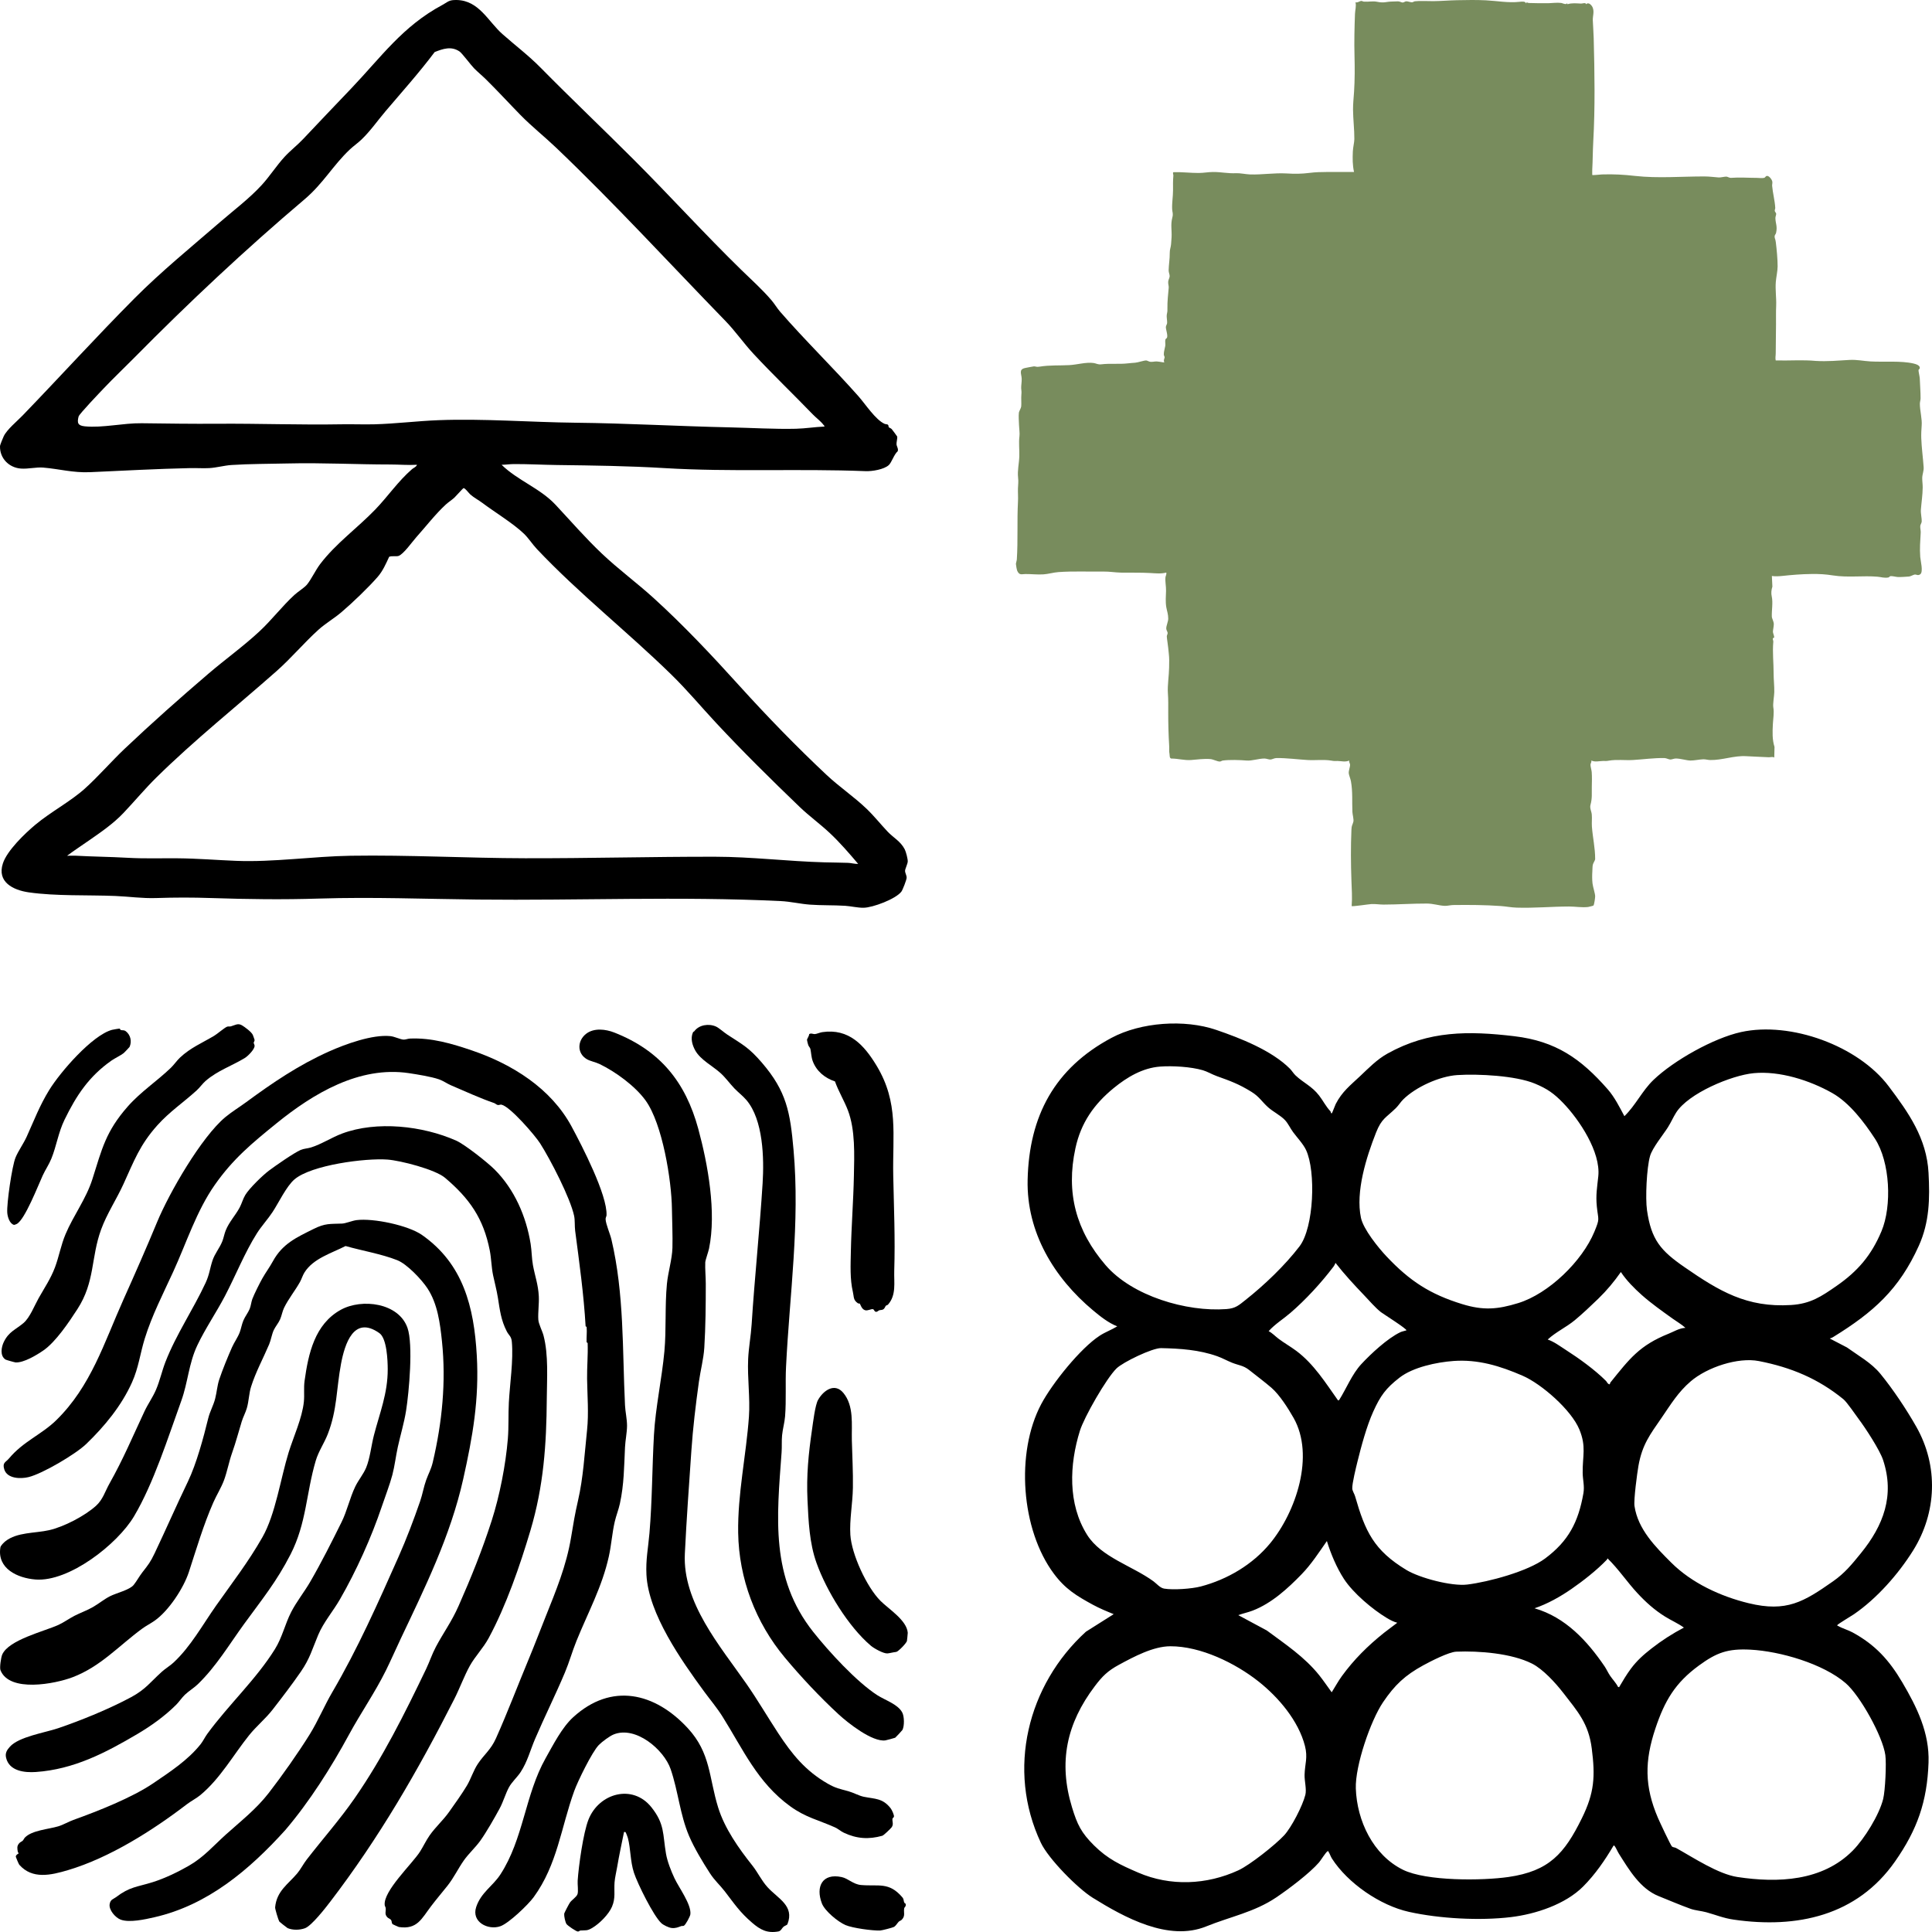 <svg xmlns="http://www.w3.org/2000/svg" fill="none" viewBox="0 0 2554 2554" height="2554" width="2554">
<path fill="#788C5D" d="M1343 745.102C1343.02 744.244 1344.08 741.217 1344.19 739.525C1345.84 714.12 1344.35 688.762 1345.7 663.428C1346.06 656.636 1345.51 651.953 1345.68 645.661C1345.84 639.858 1346.53 637.296 1345.85 631.35C1344.8 621.96 1347.18 612.725 1347.48 603.24C1347.76 594.338 1346.53 585.473 1347.67 576.631C1348.21 572.52 1347.25 566.907 1347.09 561.938C1346.94 557.076 1346.31 550.022 1346.93 545.375C1347.16 543.647 1349.74 539.607 1349.98 537.343C1350.41 533.292 1349.75 526.631 1350.19 521.852C1350.63 517.074 1350.15 517.455 1349.96 513.249C1349.81 509.674 1350.76 505.027 1350.63 500.856C1350.42 494.088 1346.35 488.463 1355.02 486.497C1356.28 486.211 1366.21 484.304 1366.82 484.304C1369.82 484.304 1369.51 485.496 1374.67 484.638C1387.3 482.553 1400.64 483.339 1413.38 482.672C1424.37 482.088 1435.49 478.489 1445.65 479.872C1448.98 480.324 1451.35 482.136 1455.66 481.623C1468 480.158 1479.26 481.73 1491.2 480.312C1494.79 479.883 1497.17 479.788 1500.56 479.502C1504.67 479.157 1512.37 476.344 1515.41 476.511C1516.51 476.571 1519.08 478.287 1521.2 478.358C1525.92 478.501 1526.75 477.155 1532.71 478.215C1533.69 478.394 1538.95 479.288 1539.19 479.061C1537.66 476.356 1539.59 473.639 1539.6 472.221C1539.6 471.471 1538.51 470.112 1538.5 468.313C1538.47 464.655 1539.96 460.317 1540.43 457.195C1540.82 454.669 1539.94 451.13 1540.6 448.878C1540.92 447.757 1542.3 447.293 1542.68 446.459C1544.09 443.384 1541.17 435.639 1541.2 432.433C1541.22 430.682 1542.73 428.692 1542.87 427.083C1543.11 424.187 1541.97 419.087 1542.39 416.203C1543.04 411.771 1543.36 413.081 1543.26 407.981C1543.09 398.377 1544.16 389.666 1544.97 380.288C1545.17 378.024 1544.07 375.379 1544.29 372.459C1544.48 369.814 1546.13 367.335 1546.22 365.274C1546.34 362.878 1544.84 360.019 1544.89 357.48C1545.03 349.64 1546.43 342.669 1546.34 334.47C1546.28 329.573 1547.79 326.927 1548.08 322.876C1548.3 319.754 1548.61 316.644 1548.75 313.784C1549.26 303.846 1547.24 297.328 1549.78 287.449C1551.18 282.051 1549.73 281.014 1549.52 276.391C1549.15 268.216 1550.67 259.994 1550.68 251.855C1550.68 244.503 1550.49 239.534 1551.13 232.075C1551.25 230.68 1549.89 228.547 1551.22 227.618C1562.21 227.225 1573.59 228.714 1584.61 228.666C1591.14 228.643 1597.09 227.415 1603.72 227.368C1614.58 227.308 1623.09 229.501 1634.07 228.952C1639.14 228.702 1646.98 230.406 1652.55 230.597C1668.21 231.109 1684.6 228.416 1700.14 229.262C1711.87 229.906 1719.78 230.001 1731.72 228.488C1739.27 227.523 1745.92 227.427 1753.42 227.368C1765.6 227.26 1777.76 227.463 1789.95 227.332C1787.91 218.168 1787.98 209.493 1788.38 200.246C1788.61 194.682 1790.34 188.294 1790.37 183.862C1790.46 171.111 1788.74 157.861 1788.64 144.86C1788.58 137.138 1789.51 128.952 1789.99 121.409C1791.01 105.453 1791 89.664 1790.58 73.804C1790.08 55.072 1790.52 37.03 1791.21 18.298C1791.39 13.293 1793.14 8.312 1791.87 2.998C1794.51 3.987 1797.42 1.401 1799.26 1.234C1800.56 1.115 1801.91 2.128 1803.13 2.199C1809.38 2.569 1814.71 1.21 1820.15 2.307C1830.45 4.368 1831.48 2.176 1840.43 2.033C1843.29 1.985 1845.26 1.925 1848.01 1.782C1849.93 1.687 1852.97 3.355 1854.14 3.343C1855.78 3.32 1857.5 1.818 1858.88 1.723C1860.88 1.592 1864.43 3.045 1866.49 3.022C1868.08 3.01 1869 1.878 1870.33 1.699C1876.52 0.901 1888.26 1.58 1894.78 1.52C1905.1 1.425 1915.84 0.472 1926.14 0.269C1938.86 0.007 1951.46 -0.231 1964.22 0.412C1979.17 1.163 1994.01 4.058 2008.71 2.402C2011.12 2.128 2016.62 1.449 2017.26 4.309C2018.28 4.702 2017.63 2.95 2018.15 3.045C2018.93 3.188 2019.84 3.927 2020.96 3.951C2029.46 4.13 2037.94 4.428 2046.71 4.249C2052.24 4.13 2058.04 3.188 2063.79 3.892C2065.31 4.082 2067.8 5.548 2070.28 5.333C2071.38 5.238 2071.55 3.045 2072.1 5.572C2078.26 3.665 2083.92 4.487 2090.04 4.726C2092.16 4.809 2096.05 2.891 2096.9 5.631C2099.85 2.14 2104.24 6.966 2105.43 9.921C2107.79 15.76 2105.4 21.051 2105.6 26.83C2105.89 34.492 2106.58 42.464 2106.78 50.269C2107.98 96.028 2108.74 141.821 2106.2 187.329C2105.5 199.758 2105.56 211.912 2104.86 224.424C2104.73 226.7 2104.93 229 2104.86 231.264C2105.45 231.872 2116.1 230.633 2117.85 230.585C2133.41 230.096 2146.25 230.847 2161.68 232.575C2191.48 235.923 2223.02 233.195 2253.08 233.254C2260.21 233.266 2265.65 234.172 2272.15 234.601C2274.49 234.756 2279.99 233.385 2282.3 233.481C2283.54 233.528 2286.29 235.256 2288.06 235.113C2299.36 234.208 2311.08 235.125 2322.31 235.137C2324.99 235.137 2329.81 235.816 2332.34 235.054C2333.58 234.672 2334.02 232.801 2335.68 232.551C2338.55 232.122 2342.51 237.425 2342.91 240.118C2343.21 242.156 2342.53 244.003 2342.68 245.719C2343.52 255.299 2346.27 265.213 2346.78 274.675C2346.86 276.069 2346.06 277.32 2346.13 278.536C2346.23 280.192 2347.87 281.11 2348.01 282.492C2348.16 284.065 2346.96 286.353 2346.99 288.236C2347.11 295.612 2349.86 298.877 2347.9 307.766C2347.35 310.245 2345.14 310.745 2346.27 314.916C2347.03 317.68 2347.11 316.894 2347.54 320.278C2348.72 329.763 2349.95 342.835 2349.93 352.237C2349.91 358.1 2347.98 366.859 2347.53 372.602C2346.7 383.148 2348.37 393.169 2348.01 403.739C2347.85 408.637 2347.73 411.83 2347.78 416.906C2347.95 433.673 2347.43 450.308 2347.42 466.99C2347.42 470.279 2346.63 473.115 2347.39 476.452C2365.04 476.976 2382.88 475.451 2400.4 477.107C2415.44 478.048 2429.99 476.666 2444.84 475.82C2454.86 475.248 2463.12 477.25 2472.74 477.798C2490.52 478.811 2512.91 476.642 2529.71 480.575C2532.67 481.266 2539.43 483.232 2537.51 487.534C2537.27 488.082 2536.29 488.439 2536.18 489.142C2535.95 490.572 2537.76 497.829 2537.84 500.26C2538.12 509.09 2538.94 517.777 2538.89 526.631C2538.89 528.776 2537.98 531.504 2537.96 533.518C2537.92 542.896 2541.14 553.883 2540.34 562.832C2539.95 567.193 2539.63 574.367 2539.81 579.098C2540.25 591.943 2542.09 605.027 2542.96 617.646C2543.3 622.604 2541.15 626.941 2541.08 631.922C2541.04 635.58 2541.75 640.514 2541.7 644.374C2541.6 654.587 2540.08 663.786 2539.32 673.653C2538.93 678.824 2540.67 685.676 2540.41 689.382C2540.26 691.503 2538.71 693.243 2538.49 695.34C2538.25 697.676 2539.22 701.596 2539.1 703.741C2538.47 715.371 2537.6 725.011 2538.46 736.344C2538.86 741.503 2542.76 755.981 2538.46 759.151C2535.41 761.403 2533.51 759.27 2531.2 759.509C2529.53 759.675 2525.73 761.999 2523.55 762.154C2519.39 762.452 2513.05 762.929 2508.96 762.797C2506.23 762.714 2501.4 761.189 2498.78 761.725C2497.96 761.892 2497.55 763.167 2496.24 763.405C2490.89 764.382 2486.76 762.798 2482.01 762.38C2462.75 760.724 2443.01 763.775 2423.32 760.712C2412.72 759.068 2405.64 758.686 2394.66 758.794C2381.27 758.937 2368.78 759.985 2355.32 761.427C2351.3 761.856 2346.23 762.035 2342.32 761.427L2343 775.441C2341.55 780.124 2341.18 784.175 2342.19 788.679C2343.93 796.449 2341.97 806.935 2342.27 815.217C2342.36 817.6 2344.8 821.401 2344.87 825.048C2344.93 827.884 2343.64 833.21 2343.72 835.331C2343.78 836.868 2345.43 840.658 2345.4 842.66C2345.4 843.136 2343.93 843.065 2343.62 844.006C2343.23 845.162 2344.36 846.926 2344.22 848.439C2342.95 862.143 2344.67 876.49 2344.63 890.229C2344.6 898.237 2345.68 906.554 2345.51 915.051C2345.4 920.246 2343.43 930.625 2344.24 935.201C2345.48 942.255 2343.99 950.311 2343.63 957.448C2343.11 967.565 2342.69 977.682 2345.81 987.394L2345.48 1001.42C2343.16 999.977 2340.48 1001.17 2338.19 1001.05C2328.14 1000.51 2318.34 1000.23 2308.32 999.632C2292.18 998.666 2276.72 1005.07 2260.72 1004.72C2257.69 1004.65 2254.6 1003.65 2251.64 1003.74C2246.51 1003.91 2239.6 1005.45 2234.71 1005.39C2229.33 1005.33 2221.55 1002.63 2215.06 1002.71C2213.01 1002.73 2209.98 1004.1 2208.02 1004.05C2206.06 1004 2202.86 1002.18 2200.33 1002.12C2186.94 1001.81 2171.95 1003.91 2158.55 1004.7C2148.36 1005.29 2137.04 1003.74 2126.98 1005.53C2122.85 1006.27 2123.03 1005.88 2119.18 1005.94C2114.1 1006.02 2108.54 1007.71 2103.62 1005.34C2104.24 1007.37 2102.59 1009.15 2102.53 1010.74C2102.44 1013.29 2103.93 1017.67 2104.17 1020.7C2104.64 1027.05 2104.4 1033.97 2104.28 1040.19C2104.1 1049.07 2104.97 1055.11 2102.55 1063.92C2101.32 1068.41 2103.85 1072.32 2104.25 1076.75C2104.72 1082.01 2104.05 1087.6 2104.43 1092.86C2105.47 1107.04 2108.78 1121.27 2108.71 1135.46C2108.71 1137.56 2106.13 1140.64 2105.58 1143.34C2105.13 1145.56 2105.16 1149.28 2105 1151.75C2104.66 1157.14 2104.63 1162.66 2105.22 1167.83C2105.78 1172.73 2108.78 1181.33 2108.72 1185.02C2108.69 1187.11 2107.54 1195.61 2106.46 1197.08C2106.24 1197.38 2100.28 1198.87 2099.42 1198.98C2090.96 1199.97 2082.5 1198.33 2074.11 1198.36C2050.96 1198.41 2028.21 1200.59 2005.05 1199.85C1997.03 1199.59 1991.29 1198.24 1983.94 1197.73C1963.13 1196.25 1941.83 1196.13 1921.06 1196.4C1917.73 1196.45 1913.18 1197.63 1909.77 1197.49C1902.11 1197.15 1894.88 1194.48 1886.2 1194.45C1867.34 1194.38 1847.99 1195.77 1829.07 1195.81C1823.72 1195.81 1818.5 1194.88 1813.14 1195.1C1809.36 1195.26 1787.75 1198.72 1786.82 1197.74C1787.75 1186.45 1786.9 1175.17 1786.51 1163.81C1785.73 1141.17 1785.55 1119.72 1786.51 1096.94C1786.77 1090.54 1787.77 1091.29 1789.08 1086.25C1789.84 1083.35 1787.96 1076.86 1787.81 1073.5C1787.19 1059.63 1788.38 1046.65 1785.86 1032.75C1785.28 1029.58 1783.45 1025.37 1783.03 1022.57C1782.52 1019.15 1784.84 1014 1784.72 1010.76C1784.66 1009.18 1783.02 1007.39 1783.63 1005.36C1778.71 1007.73 1773.14 1006.05 1768.08 1005.96C1764.22 1005.9 1764.41 1006.29 1760.27 1005.55C1750.22 1003.77 1738.89 1005.32 1728.7 1004.72C1715.31 1003.93 1700.91 1001.96 1687.45 1002.1C1684.76 1002.12 1681.76 1003.85 1679.78 1004.05C1677.55 1004.28 1674.1 1002.73 1671.61 1002.73C1663.93 1002.71 1655.09 1005.96 1648.06 1005.39C1639.29 1004.67 1625.28 1004.16 1616.39 1005.41C1615.02 1005.6 1614.04 1006.71 1612.54 1006.72C1609.08 1006.72 1604.01 1003.77 1599.87 1003.44C1591.23 1002.78 1582.91 1004.06 1574.45 1004.71C1565.8 1005.36 1557.06 1002.72 1548.43 1002.77C1545.79 1002.3 1546.42 998.774 1546.04 996.748C1545.2 992.267 1545.87 990.587 1545.6 986.107C1544.69 971.39 1544.3 956.424 1544.33 941.755C1544.36 932.984 1544.53 925.036 1543.89 916.254C1543.17 906.304 1545.36 893.029 1545.5 882.507C1545.55 879.35 1545.63 875.811 1545.62 872.653C1545.62 867.064 1544.73 861.523 1544.3 856.351C1543.91 851.788 1542.71 845.591 1542.45 841.385C1542.37 840.038 1543.62 838.227 1543.58 836.761C1543.53 835.141 1541.79 833.151 1541.72 830.898C1541.62 827.395 1544.36 821.58 1544.34 817.874C1544.33 811.773 1542.8 808.365 1541.8 802.824C1540.52 795.638 1541.26 787.917 1541.44 780.97C1541.59 775.012 1540.14 769.149 1540.67 763.191C1540.83 761.391 1542.42 759.187 1541.73 756.911C1534.73 758.746 1527.65 757.888 1520.54 757.495C1507.5 756.768 1494.72 757.209 1481.82 756.97C1474.21 756.827 1466.8 755.469 1458.87 755.576C1439.44 755.838 1418.49 754.885 1399.24 756.267C1392.6 756.744 1385.87 758.841 1379.44 759.27C1371.59 759.807 1363.34 758.782 1355.39 758.841C1350.67 758.877 1347.71 760.855 1344.81 754.766C1344.17 753.431 1343.05 747.211 1343.03 745.829C1343.03 745.614 1343.03 745.388 1343.03 745.173L1343 745.102Z"></path>
<path fill="black" d="M1743.8 1448.24C1749.32 1455.41 1752.46 1462.33 1758.81 1469.13C1759.36 1469.72 1759.39 1472.75 1760.76 1471.5C1761.24 1471.05 1764.81 1461.24 1765.77 1459.4C1774.22 1443.04 1784.81 1434.99 1797.82 1422.74C1809.37 1411.87 1820.14 1400.57 1834.41 1392.64C1888.93 1362.34 1941.51 1362.65 2001.82 1369.81C2056.8 1376.34 2089.87 1399.54 2125.29 1439.96C2134.41 1450.36 2140.85 1463.38 2147.37 1475.52C2162.29 1461.08 2170.87 1441.89 2185.86 1427.54C2212.73 1401.81 2265.31 1372.3 2301.55 1364.33C2367.02 1349.96 2456.3 1382.28 2496.75 1436.01C2523.05 1470.93 2546.92 1504.69 2549.41 1550.32C2551.27 1584.37 2550.68 1615.62 2536.57 1646.87C2510.56 1704.52 2476.43 1734.76 2423.72 1767.28C2422.24 1768.2 2420.56 1769.04 2418.84 1769.43L2441.54 1781.23C2456.62 1792.11 2473.81 1801.5 2485.76 1816.08C2502.42 1836.43 2520.17 1863.06 2533.19 1885.98C2562.69 1937.91 2560.44 1999.5 2528.92 2049.86C2509.41 2081.01 2481.06 2113.17 2450.79 2133.94C2447.77 2136.01 2429.53 2146.9 2428.89 2148.23C2428.34 2149.37 2429.69 2149.28 2430.2 2149.57C2435.35 2152.64 2443 2154.73 2448.75 2157.84C2479.03 2174.26 2497.4 2194.63 2514.7 2223.94C2534.09 2256.81 2550.81 2290.8 2549.42 2330.11C2547.61 2381.67 2534.43 2418.92 2505.1 2460.82C2454.84 2532.61 2375.55 2549.72 2292.08 2537.68C2278.1 2535.67 2268.63 2531.46 2255.65 2527.9C2248.99 2526.08 2241.01 2525.55 2234.78 2523.32C2221.45 2518.56 2205.96 2511.93 2192.6 2506.56C2168.16 2496.7 2153.61 2471.86 2140.09 2450.48C2138.26 2447.57 2136.2 2442.54 2134.39 2440.22C2133.89 2439.57 2133.84 2439.68 2133.02 2439.8C2121.61 2459.19 2108.75 2477.86 2092.85 2493.83C2069.35 2517.44 2029.96 2530.4 1997.35 2534.32C1956.28 2539.26 1902.94 2536.37 1862.53 2527.38C1824.7 2518.99 1781.8 2489.67 1760.77 2456.93C1759.05 2454.24 1757.78 2450.24 1756.27 2448.03C1756.02 2447.67 1756.27 2446.72 1755.11 2447.19C1752.84 2448.12 1746.09 2459.21 1743.73 2461.95C1731.27 2476.39 1703.17 2497.5 1686.97 2508.39C1658.08 2527.84 1626.11 2533.78 1594.55 2546.61C1544.51 2566.93 1486.13 2534.55 1444.6 2508.8C1424.61 2496.4 1385.93 2457.17 1375.95 2436.01C1330.41 2339.34 1358.36 2227.38 1435.51 2157.04L1472.25 2133.83C1463.01 2130.09 1453.55 2126.18 1444.8 2121.42C1422.99 2109.54 1408.32 2100.63 1393.26 2080.48C1349.69 2022.19 1342.38 1920.44 1376.4 1856.24C1390.89 1828.89 1428.25 1782.2 1453.97 1765.57C1461.33 1760.81 1469.68 1757.86 1476.93 1753.37C1465.23 1748.74 1454.66 1740.35 1445.04 1732.32C1393.38 1689.17 1356.92 1629.08 1358.47 1559.8C1360.36 1475.16 1394.25 1412.23 1469.12 1372.11C1508.17 1351.19 1565.89 1347.14 1607.83 1361.48C1639.69 1372.37 1681.15 1388.62 1705.24 1412.81C1707.8 1415.38 1709.85 1418.97 1712.57 1421.57C1723.15 1431.61 1734.08 1435.64 1743.83 1448.29L1743.8 1448.24ZM1533.69 1409.96C1510.48 1411.69 1489.88 1423.95 1472.29 1438.34C1446.16 1459.73 1428.98 1484.24 1421.69 1517.79C1408.8 1577.03 1422.62 1627.18 1461.53 1672.45C1496.7 1713.35 1568.59 1734.46 1621.2 1730.54C1633.45 1729.63 1637.61 1725.52 1646.59 1718.41C1671.39 1698.83 1698.77 1672.65 1717.89 1647.62C1737.04 1622.56 1739.66 1548.25 1726.52 1520.25C1722.72 1512.14 1714.8 1503.95 1709.35 1496.54C1705.75 1491.66 1702.91 1485.31 1698.85 1480.9C1693 1474.56 1683.13 1469.81 1676.41 1463.8C1668.05 1456.32 1664.79 1449.82 1654.53 1443.46C1637.72 1433.03 1626.74 1429.09 1608.45 1422.53C1602.39 1420.35 1595.98 1416.51 1590.07 1414.79C1574.22 1410.18 1550.12 1408.74 1533.69 1409.96ZM2318.29 1418.68C2288.88 1421.45 2231.85 1445.31 2215.71 1470.87C2211.88 1476.94 2208.87 1483.94 2204.89 1490.22C2198.48 1500.32 2184.37 1517.35 2181.26 1528.26C2176.81 1543.81 2174.93 1583.79 2177.25 1599.9C2182.88 1638.98 2195.38 1653.4 2226.77 1675.07C2272.69 1706.78 2309.03 1728.77 2367.64 1725.16C2393.38 1723.57 2407.59 1713.96 2428.01 1699.78C2456.08 1680.29 2473.94 1659.26 2487.22 1627.61C2501.24 1594.25 2498.67 1536.03 2478.54 1505.21C2464.36 1483.48 2444.91 1457.81 2422.18 1444.96C2392.42 1428.13 2352.67 1415.42 2318.26 1418.67L2318.29 1418.68ZM1845.56 1464.54C1832.27 1477.7 1826.56 1478.19 1819.01 1497.32C1806.23 1529.69 1791.79 1575.33 1799.11 1609.89C1802.34 1625.12 1822.2 1649.58 1833.07 1661.08C1863.55 1693.36 1890.37 1710.9 1932.99 1723.98C1960.82 1732.52 1979.62 1731.04 2006.99 1722.62C2047.35 1710.2 2091.65 1667.12 2107.69 1628.29C2115.21 1610.06 2112.84 1613.58 2110.95 1595.2C2109.37 1579.74 2111.3 1569.89 2112.86 1554.96C2116.2 1522.96 2087.84 1480.27 2066.4 1458.07C2054.25 1445.47 2045.27 1439.21 2029.02 1432.45C2003.7 1421.93 1954.14 1419.4 1926.49 1421.18C1903.09 1422.68 1871.38 1437.02 1854.75 1453.61C1851.61 1456.74 1848.81 1461.32 1845.57 1464.54H1845.56ZM1803.19 1712.15C1790.06 1698.42 1777.09 1684.43 1765.46 1669.45C1764.89 1671.11 1763.83 1673.08 1762.78 1674.48C1746.65 1695.76 1726.07 1718.17 1705.88 1735.55C1696.38 1743.73 1685.52 1750.32 1677.1 1759.7C1681.97 1762.26 1685.68 1766.33 1690.02 1769.63C1697.27 1775.16 1706.25 1780.23 1713.85 1785.93C1736.88 1803.21 1752.39 1828.1 1768.83 1851.28L1770.21 1850.87C1779.99 1835.4 1787.13 1816.72 1799.59 1803.28C1812.06 1789.84 1834.28 1769.08 1851.22 1761.09C1853.71 1759.91 1856.6 1759.59 1859.19 1758.66C1860.46 1757.03 1827.84 1736.45 1825.39 1734.5C1817.77 1728.41 1810.08 1719.34 1803.19 1712.14V1712.15ZM2210.89 1743.01C2197.42 1733.32 2182.84 1723.07 2170.47 1712.06C2160.35 1703.06 2150.15 1692.8 2142.7 1681.54C2133.79 1694.25 2124.1 1705.91 2112.92 1716.75C2103.55 1725.84 2091.73 1737 2081.76 1745.25C2070.42 1754.61 2056.8 1760.77 2045.98 1770.76C2054.66 1773.8 2061.97 1779.43 2069.62 1784.32C2087.17 1795.54 2108.2 1810.67 2122.97 1825.44C2124.03 1826.5 2124.89 1828.48 2125.92 1829.19C2128.95 1831.26 2127.87 1828.81 2128.95 1827.47C2154.19 1796.21 2167.18 1778.57 2205.95 1763.03C2213.18 1760.13 2219.8 1755.77 2228.05 1755.33C2222.82 1750.6 2216.51 1747.04 2210.89 1743.01ZM1524.86 2090.44C1529.14 2093.57 1533.4 2099.13 1539.01 2100.08C1550.94 2102.08 1575.5 2100.34 1587.38 2097.22C1622.5 2087.99 1655.95 2068.26 1679.07 2040.17C1713.25 1998.64 1738.33 1924.19 1710.01 1874.33C1702.91 1861.84 1691.49 1843.78 1680.76 1834.54C1672 1827 1660.58 1818.41 1651.3 1811.05C1643.6 1804.95 1637.21 1804.87 1628.74 1801.46C1622.07 1798.78 1616 1795.32 1609.18 1792.88C1585.23 1784.35 1560.12 1782.67 1534.87 1782.14C1523.41 1781.9 1484.5 1800.64 1475.94 1809.02C1462.47 1822.23 1433.25 1873.25 1427.58 1891.4C1413.67 1935.95 1411.33 1988.1 1437.15 2029.05C1455.82 2058.68 1496.79 2069.91 1524.86 2090.44ZM2457.43 1876.35C2452.89 1870.29 2441.56 1853.5 2436.85 1849.68C2403.46 1822.46 2367.56 1807.53 2325.15 1799.26C2297.34 1793.83 2256.61 1807.62 2235.19 1825.91C2218.35 1840.28 2208.73 1856.5 2196.46 1874.32C2181.12 1896.6 2170.99 1909.56 2165.95 1937.68C2164.22 1947.38 2159.53 1982.72 2160.72 1990.9C2165.24 2021.61 2188.33 2044.8 2209.28 2065.7C2236.36 2092.73 2274.63 2110.39 2311.71 2119.38C2361.75 2131.51 2384.33 2117.64 2423.33 2090.32C2438.77 2079.51 2448.25 2067.74 2460.01 2053.27C2489.77 2016.65 2504.95 1976.98 2489.3 1929.95C2484.92 1916.8 2466.18 1888.01 2457.42 1876.35H2457.43ZM1921.31 1799.16C1899.12 1800.77 1867.88 1807.37 1850.16 1821.12C1831.97 1835.23 1824.83 1845.1 1815.35 1866.07C1806.68 1885.26 1799.53 1911.73 1794.45 1932.36C1792.62 1939.81 1787.35 1961.1 1787.62 1967.66C1787.75 1970.92 1790.44 1974.76 1791.36 1977.98C1804.76 2024.64 1816.21 2049.34 1858.97 2075.29C1876.76 2086.08 1919.1 2097.2 1939.66 2094.69C1968.11 2091.2 2019.64 2077.29 2042.53 2060.25C2073.55 2037.13 2086.49 2012.06 2093.17 1974.12C2094.87 1964.49 2092.32 1956.44 2092.21 1946.98C2091.93 1924.44 2097.28 1912.43 2087.78 1889.54C2077.11 1863.87 2037.95 1829.53 2012.65 1818.56C1983.09 1805.76 1954.04 1796.76 1921.3 1799.15L1921.31 1799.16ZM1847.13 2145.21C1842.44 2143.98 1837.67 2141.52 1833.53 2139.03C1814.43 2127.59 1788.83 2106.02 1776.66 2087.32C1767.02 2072.52 1759.26 2054.05 1754.07 2037.17C1743.53 2052.27 1733.45 2067.89 1720.61 2081.12C1702.43 2099.84 1681.08 2119.45 1656.01 2129.11C1649.85 2131.49 1643.13 2132.83 1636.93 2135.14L1674.63 2155.39C1699.29 2173.67 1724.72 2190.49 1744.01 2214.67C1749.8 2221.92 1754.94 2229.67 1760.44 2237.12C1764.95 2230.03 1768.92 2222.53 1773.88 2215.71C1790.03 2193.56 1808.14 2175.69 1829.41 2158.63C1835.19 2153.99 1841.33 2149.81 1847.13 2145.2V2145.21ZM2140.34 2230.42C2145.03 2222.38 2150.32 2213.48 2155.86 2206.04C2164.04 2195.05 2172.55 2187.56 2183.27 2179.16C2196.68 2168.66 2210.96 2159.52 2226.03 2151.58C2218.21 2145.94 2209.2 2142.1 2201.08 2137.02C2187.22 2128.36 2175.91 2118.24 2164.79 2106.29C2150.92 2091.4 2139.59 2074.17 2124.98 2059.99C2124.96 2060.77 2124.52 2061.46 2123.99 2062.02C2111.1 2075.51 2092.79 2089.9 2077.38 2100.53C2062.42 2110.86 2045.76 2120.25 2028.56 2126.07C2069.36 2137.89 2098.09 2168.91 2121.24 2202.94C2123.66 2206.5 2125.77 2211.26 2128.43 2215.2C2131.71 2220.06 2136.22 2224.59 2138.96 2229.99L2140.35 2230.42H2140.34ZM1547.08 2176.27C1524.54 2176.34 1498.95 2190.04 1479.14 2200.78C1464.37 2208.78 1457.25 2215.85 1447.2 2229.15C1410.07 2278.26 1398.86 2329.39 1417.17 2389.29C1424.08 2411.9 1429.3 2422.69 1446.13 2439.43C1464.51 2457.69 1481.16 2465.32 1504.59 2475.45C1547.09 2493.84 1595.14 2491.77 1637.05 2472.46C1652.29 2465.44 1685.79 2438.83 1697.46 2426.31C1707.37 2415.69 1722.09 2386.8 1725.62 2372.67C1727.43 2365.38 1724.36 2354.42 1724.58 2346.13C1724.98 2331.55 1729.04 2323.61 1725.09 2308.11C1716.61 2274.89 1690.2 2243.85 1664.01 2223.06C1633.13 2198.55 1587.22 2176.13 1547.08 2176.27ZM2449.39 2446.25C2464.69 2430.74 2484.24 2399.21 2489.47 2378.05C2492.17 2367.09 2493.86 2331.34 2492.32 2320.16C2488.9 2295.33 2458.94 2241.49 2439.91 2225.07C2409.96 2199.23 2353.05 2182.82 2314.06 2180.77C2284.19 2179.21 2269.47 2184.48 2245.92 2201.69C2214.45 2224.69 2200.6 2248.34 2188.37 2284.91C2174 2327.88 2173.78 2361.48 2191.78 2403.32C2193.77 2407.94 2208.57 2439.69 2210.33 2441.08C2211.75 2442.19 2214.06 2442.03 2215.79 2443C2238.8 2455.81 2271.29 2477.42 2296.76 2481.29C2350.17 2489.38 2409.2 2487 2449.4 2446.24L2449.39 2446.25ZM2066.28 2237.58C2056.39 2224.8 2039.81 2206.54 2025.24 2199.19C1998.09 2185.53 1955.19 2182.19 1925.11 2183.42C1915.2 2183.83 1891.05 2196.23 1881.5 2201.45C1857.36 2214.65 1843.75 2227.45 1828.36 2250.18C1811.65 2274.88 1791.33 2334.56 1792.32 2364.21C1793.77 2407.04 1815.21 2452.2 1854.5 2471.66C1885.45 2487.01 1959.65 2486.25 1994.01 2481.3C2047.84 2473.53 2068.09 2450.51 2091.18 2403.55C2107.75 2369.85 2108.97 2348.47 2104.21 2311.29C2099.97 2278.2 2085.64 2262.57 2066.3 2237.57L2066.28 2237.58Z"></path>
<path fill="black" d="M512.074 2534.6C508.012 2530.27 510.333 2527 509.898 2522.59C509.741 2520.98 508.762 2519.92 508.593 2518.6C506.223 2500.06 544.923 2463.97 555.211 2447.79C559.709 2440.73 563.155 2433.13 567.991 2426.23C575.62 2415.33 585.751 2406.37 593.44 2395.58C600.573 2385.58 611.043 2370.84 617.173 2360.56C622.601 2351.47 625.733 2340.6 631.778 2331.58C640.192 2319.01 648.861 2313.16 655.631 2298.01C670.986 2263.68 684.72 2227.36 699.071 2192.92C706.458 2175.17 713.651 2156.29 720.918 2138.06C734.918 2102.91 748.664 2070.23 754.963 2032.14C757.865 2014.56 760.053 2001.21 764.079 1983.78C771.103 1953.3 772.748 1921.75 776.048 1890.69C778.43 1868.31 776.399 1844.78 776.097 1822.74C775.891 1807.06 777.414 1791.39 776.846 1775.74C776.798 1774.56 775.48 1774.83 775.468 1774.42C775.178 1768.15 776.048 1761.08 775.529 1754.59C775.432 1753.38 774.174 1753.7 774.15 1753.26C771.72 1711.19 765.844 1669.02 760.331 1627.07C759.521 1620.87 760.21 1613.11 758.953 1607.29C753.851 1583.51 727.591 1532.83 714.051 1511.54C707.195 1500.78 674.323 1462.71 662.922 1460.31C661.326 1459.97 659.948 1461.05 658.001 1460.73C656.417 1460.47 654.809 1458.73 653.238 1458.19C634.679 1451.81 614.538 1442.56 596.221 1434.73C590.793 1432.41 586.017 1428.8 580.359 1426.84C569.961 1423.24 551.657 1420.32 540.425 1418.63C474.97 1408.88 413.915 1445.7 365.18 1485.27C333.105 1511.31 308.128 1531.83 283.923 1566.38C259.719 1600.93 246.517 1642.91 228.998 1681.15C215.675 1710.22 200.852 1738.86 191.338 1769.62C185.16 1789.59 183.286 1807.85 174.508 1827.42C160.653 1858.3 138.226 1885.54 114.01 1908.85C100.046 1922.3 56.328 1948.1 37.734 1952.65C27.385 1955.19 9.407 1954.91 5.623 1942.35C2.89 1933.29 7.509 1933.26 12.018 1927.86C30.71 1905.48 54.914 1896.43 74.234 1877.56C120.369 1832.51 137.585 1775.05 163.301 1717.7C178.583 1683.62 193.417 1649.98 207.695 1615.49C223.691 1576.84 266.247 1503.06 297.996 1476.7C306.556 1469.6 316.312 1463.73 325.271 1457.13C360.514 1431.19 394.789 1407.95 434.94 1389.98C456.714 1380.25 492.235 1367.28 516.052 1369.7C521.493 1370.26 529.025 1373.99 533.28 1374.3C535.952 1374.48 539.156 1373.06 541.852 1372.94C570.457 1371.65 597.539 1379.65 624.246 1388.76C677.055 1406.77 728.341 1438.71 755.544 1489.08C769.217 1514.41 803.033 1579.86 801.8 1606.49C801.728 1608.18 800.494 1609.49 800.579 1611.74C800.809 1618.15 806.588 1631.32 808.268 1638.46C825.315 1710.74 822.655 1784.07 826.222 1857.73C826.645 1866.36 828.942 1875.97 828.906 1884.84C828.87 1893.7 826.669 1904 826.222 1913.19C824.977 1939.06 825.037 1962.03 819.464 1987.7C817.735 1995.68 814.531 2003.55 812.717 2011.34C809.175 2026.52 808.244 2042.23 804.835 2057.63C795.888 2097.99 777.197 2131.79 762.012 2169.35C756.474 2183.04 752.521 2197.34 746.803 2210.94C734.398 2240.46 719.926 2269.37 707.292 2298.89C701.005 2313.59 697.245 2328.86 688.25 2342.58C683.717 2349.5 676.68 2355.56 672.787 2362.77C668.157 2371.34 665.352 2381.76 660.492 2390.75C653.854 2403.04 642.949 2422.12 634.994 2433.25C628.513 2442.32 619.494 2450.34 613.075 2459.52C605.409 2470.47 599.884 2482.44 591.276 2493.19C584.107 2502.16 577.119 2510.38 570.119 2519.56C557.243 2536.43 551.657 2550.99 527.308 2547.41C526.764 2547.32 519.449 2544.02 519.111 2543.73C517.563 2542.4 518.119 2540.13 517.152 2538.42C516.185 2536.71 513.211 2535.82 512.074 2534.59V2534.6Z"></path>
<path fill="black" d="M392.989 2476.45C397.389 2471.19 401.113 2463.86 405.466 2458.23C426.345 2431.25 449.099 2405.6 468.624 2377.47C505.97 2323.68 534.877 2265.48 563.168 2206.59C567.786 2196.99 571.111 2186.7 576.104 2177.27C586.393 2157.83 596.839 2144.18 606.269 2122.86C622.784 2085.49 637.461 2049.18 650.023 2010.07C660.396 1977.77 668.496 1936.74 671.35 1901.99C672.643 1886.21 671.821 1870.23 672.656 1854.39C673.961 1829.47 678.834 1798.17 676.621 1773.8C675.944 1766.29 672.897 1765.75 669.935 1760.01C662.234 1745.07 660.807 1731.91 658.196 1715.61C656.467 1704.8 653.988 1696.16 651.8 1685.66C649.612 1675.16 649.539 1663.63 647.448 1653.01C639.057 1610.46 620.608 1584.39 588.315 1556.99C575.282 1545.94 529.558 1534.18 512.172 1532.89C483.18 1530.75 411.74 1539.99 389.325 1559.04C378.577 1568.18 368.313 1590.2 360.152 1602.48C353.829 1612.01 345.668 1620.86 339.708 1630.23C323.652 1655.52 311.369 1686.53 297.332 1713.31C285.956 1735.01 271.145 1756.68 260.832 1778.5C249.419 1802.64 248.488 1827.37 239.663 1851.78C222.168 1900.12 203.151 1960.77 177.145 2004.54C155.347 2041.24 91.209 2091.54 46.875 2088.02C23.251 2086.15 -4.084 2073.67 0.51 2045.58C0.909 2043.14 5.08 2039.11 7.051 2037.53C22.417 2025.26 46.331 2027.03 64.889 2022.82C84.403 2018.4 112.101 2004.02 126.959 1990.55C136.003 1982.37 138.844 1971.66 144.635 1961.36C163.085 1928.55 175.223 1899.37 190.988 1865.74C195.582 1855.95 201.869 1847.27 206.161 1837.34C211.324 1825.38 214.02 1812.47 218.723 1800.37C232.868 1764 255.501 1730.98 271.859 1695.7C276.84 1684.97 277.396 1676.94 280.878 1666.41C283.997 1656.98 290.502 1649.68 294.02 1640.6C295.773 1636.06 296.522 1631.15 298.408 1626.49C303.039 1615.05 311.345 1606.59 316.894 1596.12C319.578 1591.06 321.235 1584.71 324.257 1579.7C329.565 1570.9 347.022 1553.89 355.461 1547.54C363.9 1541.19 388.636 1523.96 397.402 1520.2C401.815 1518.31 406.651 1518.26 411.208 1516.85C424.64 1512.72 438.616 1503.57 452.218 1498.49C498.003 1481.42 558.816 1488.21 603.065 1507.85C614.442 1512.89 644.268 1536.53 653.577 1545.76C679.897 1571.89 695.651 1607.9 701.49 1644.44C702.965 1653.68 702.844 1663.22 704.525 1672.47C707.16 1686.92 711.501 1698.1 712.275 1713.61C712.77 1723.53 711.005 1735.29 711.646 1744.6C712.033 1750.31 716.917 1759.43 718.513 1765.52C725.271 1791.23 722.998 1822.53 722.817 1849.16C722.406 1909.7 718.61 1964.74 701.224 2023.14C687.405 2069.56 669.077 2122.78 646.021 2165.4C638.779 2178.78 628.152 2189.47 621.176 2201.95C613.801 2215.14 607.732 2231.91 600.55 2246.04C552.227 2341.17 501.243 2429.49 436.332 2514.27C429.996 2522.54 411.837 2545.87 403.108 2549.03C396.169 2551.55 387.089 2551.77 380.209 2548.87C379.508 2548.58 369.57 2540.69 369.184 2540.09C368.023 2538.25 363.513 2523.52 363.707 2521.42C365.689 2499.69 381.007 2490.75 392.989 2476.43V2476.45Z"></path>
<path fill="black" d="M528.759 2168.43C522.629 2181.36 516.584 2195.23 510.14 2208.26C495.657 2237.53 477.002 2264.23 461.43 2292.92C437.794 2336.49 409.237 2381.59 377.15 2419.25C329.745 2471.65 274.808 2518.39 204.069 2534.51C191.918 2537.27 171.003 2542.02 159.432 2537.62C152.432 2534.95 143.534 2524.69 144.997 2516.96C146.17 2510.72 149.676 2510.72 153.254 2508C171.752 2493.99 180.916 2494.68 201.929 2488.09C217.9 2483.07 235.032 2474.8 249.564 2466.46C269.355 2455.11 281.759 2440.36 298.298 2425.44C318.15 2407.55 338.571 2391.76 355.267 2370.22C372.81 2347.59 394.535 2316.78 409.575 2292.5C420.42 2274.97 428.871 2254.7 439.244 2236.99C473.024 2179.28 499.707 2119.07 526.897 2057.87C537.379 2034.28 546.87 2009.21 555.369 1984.64C558.561 1975.4 560.157 1965.41 563.433 1956.38C566.71 1947.34 569.853 1942.59 572.162 1932.75C584.446 1880.54 589.838 1826.78 584.264 1773.22C581.774 1749.36 578.485 1723.55 565.114 1703.19C557.461 1691.53 538.068 1671.02 525.168 1665.91C504.035 1657.56 478.779 1653.46 456.811 1647.18C438.289 1656.67 414.242 1663.51 402.551 1682.04C400.133 1685.85 398.827 1690.58 396.615 1694.58C390.28 1706 381.297 1716.94 375.494 1728.92C373.305 1733.43 372.362 1739.4 370.258 1744.16C368.046 1749.15 364.081 1753.64 361.916 1758.27C359.269 1763.93 358.241 1771.39 355.762 1777.22C347.916 1795.74 337.978 1813.82 331.885 1833.24C329.116 1842.05 329.02 1852.09 326.336 1861.38C324.558 1867.55 321.403 1873.15 319.589 1879.07C315.055 1893.8 312.13 1905.57 306.858 1920.49C302.639 1932.42 300.402 1945.17 296.159 1956.68C292.508 1966.58 286.317 1976.38 282.025 1986.13C268.908 2015.89 259.804 2047.18 249.721 2077.99C242.696 2099.47 223.05 2129.33 204.528 2142.39C199.052 2146.24 193.212 2149.13 187.651 2153.21C156.99 2175.74 132.931 2203.17 95.948 2217.22C72.723 2226.05 12.405 2237.77 0.618 2207.89C-0.7 2204.56 1.331 2191.07 2.903 2187.36C11.184 2167.83 58.614 2156.51 77.099 2148.1C84.257 2144.84 91.583 2139.53 98.583 2135.94C106.43 2131.92 115.002 2128.95 122.763 2124.49C130.525 2120.03 137.38 2114.25 145.372 2110.16C153.931 2105.79 171.232 2101.87 176.649 2095.26C180.53 2090.51 184.096 2083.77 188.255 2078.47C195.957 2068.65 198.943 2064.89 204.516 2053.15C219.447 2021.69 233.351 1989.79 248.463 1958.43C259.659 1935.2 269.101 1900.2 275.267 1874.93C277.456 1865.98 282.146 1857.9 284.407 1849.07C286.668 1840.25 287.067 1832 289.872 1823.49C293.958 1811.14 301.406 1792.98 306.749 1780.94C309.651 1774.4 314.427 1767.85 316.869 1761.35C318.791 1756.24 319.492 1751.05 321.705 1745.71C323.917 1740.36 328.016 1735.27 330.059 1730.29C331.727 1726.23 332.066 1721.38 333.553 1717.28C335.838 1711.04 343.31 1696.23 346.707 1690.16C351.144 1682.24 356.053 1675.87 360.78 1667.26C373.475 1644.1 391.791 1635.94 414.496 1624.63C429.947 1616.93 435.992 1618.13 452.144 1617.5C457.113 1617.31 465.492 1613.68 471.38 1612.93C493.396 1610.13 539.543 1619.77 557.787 1632.52C612.507 1670.77 626.616 1727.98 630.279 1791.64C633.616 1849.75 624.899 1899.08 612.349 1955.2C595.472 2030.68 561.656 2099 528.735 2168.4L528.759 2168.43Z"></path>
<path fill="black" d="M265.1 2305.91C268.316 2301.87 270.964 2296.28 274.046 2292.06C301.999 2253.76 338.583 2220.04 363.428 2180.11C373.161 2164.47 376.727 2146.99 384.948 2130.98C391.9 2117.44 402.237 2104.54 409.951 2091.27C424.313 2066.61 438.87 2037.71 451.564 2012.05C458.77 1997.49 462.433 1980.23 469.567 1965.32C473.689 1956.7 480.496 1948.7 484.026 1940.17C489.14 1927.78 490.809 1910.91 494.254 1897.55C501.956 1867.78 512.631 1842.08 512.547 1810.09C512.523 1798.54 511.471 1769.35 501.533 1762.32C467.499 1738.23 455.687 1776.96 450.779 1803.06C444.576 1836.03 445.882 1863.46 433.272 1895.88C428.702 1907.64 421.097 1918.53 417.422 1930.88C404.679 1973.81 405.272 2013.44 384.102 2054.77C365.544 2091.02 346.212 2114.47 322.818 2146.65C303.062 2173.83 285.894 2202.91 261.424 2226.52C256.479 2231.3 249.516 2235.51 244.498 2240.28C240.279 2244.31 236.821 2249.71 232.819 2253.69C217.658 2268.75 199.814 2281.53 181.425 2292.38C139.255 2317.25 97.544 2338.97 47.503 2342.48C32.608 2343.53 12.297 2341.39 8.078 2323.82C6.542 2317.45 9.081 2313.53 13.143 2309.01C24.992 2295.81 59.412 2290.52 76.822 2284.63C107.276 2274.31 145.263 2258.73 173.518 2243.47C192.632 2233.14 198.846 2223.56 213.935 2209.97C218.565 2205.8 224.888 2202.01 229.446 2197.77C252.079 2176.76 268.05 2147.56 285.629 2122.59C307.246 2091.89 328.125 2065.12 346.949 2032.06C364.214 2001.73 370.924 1954.44 381.551 1920.03C387.935 1899.37 399.48 1874.76 401.705 1853C402.624 1843.99 401.33 1834.9 402.624 1825.5C407.629 1789.36 416.092 1750.41 450.549 1731.46C478.392 1716.15 527.139 1722.2 538.697 1755.44C546.374 1777.52 540.704 1840.29 536.811 1864.88C534.296 1880.7 529.364 1897.04 525.906 1912.77C523.234 1924.93 521.807 1937.85 518.664 1949.78C515.315 1962.49 509.149 1978.45 504.785 1991.39C490.893 2032.6 471.09 2076.53 449.364 2114.26C440.224 2130.13 427.723 2144.47 420.59 2161.41C412.695 2180.16 409.769 2192.32 397.716 2209.85C386.556 2226.07 372.423 2244.57 360.26 2260.19C350.854 2272.26 338.873 2281.96 329.298 2293.9C308.479 2319.88 291.178 2351.13 265.015 2372.86C259.563 2377.4 252.683 2380.79 246.965 2385.17C201.748 2419.81 144.925 2455.84 89.903 2472.2C67.343 2478.91 42.691 2484.71 25.463 2465.06C24.762 2464.26 20.893 2455.07 20.881 2454.5C20.857 2451.75 24.726 2450.41 24.762 2449.88C24.762 2449.76 23.674 2448.93 23.505 2447.86C22.803 2443.43 22.163 2440.6 25.112 2436.97C26.733 2434.98 28.945 2434.43 30.021 2433.3C31.23 2432.03 31.81 2430.3 33.032 2429.04C42.232 2419.51 64.417 2418.11 77.003 2414.31C83.882 2412.24 90.205 2408.3 96.927 2405.88C129.208 2394.26 174.558 2376.45 202.703 2357.29C224.755 2342.28 248.27 2327 265.112 2305.87L265.1 2305.91Z"></path>
<path fill="black" d="M1178.65 2415.66C1177.25 2417.51 1168.26 2426.23 1166.34 2426.78C1148.56 2431.82 1132.52 2430.79 1115.6 2422.8C1111.05 2420.65 1107.95 2417.55 1103.64 2415.62C1081.95 2405.94 1064.92 2402.57 1044.47 2387.71C1001.47 2356.47 982.523 2313.01 955.321 2269.58C947.595 2257.25 939.156 2247.47 930.778 2236.04C900.891 2195.24 857.222 2133.4 854.574 2081.79C853.547 2061.76 856.896 2046.09 858.54 2026.9C862.24 1983.59 862.058 1940.07 864.5 1896.72C866.531 1860.53 874.994 1822.49 878.307 1786.31C880.955 1757.37 878.803 1726.53 881.644 1697.12C883.095 1681.99 888.523 1664.54 888.922 1649.52C889.357 1633.34 888.475 1614.51 888.257 1598C887.762 1560.11 875.708 1485.77 853.559 1454.94C839.788 1435.76 813.614 1416.69 792.432 1406.52C787.451 1404.13 780.112 1402.77 775.699 1400.15C762.545 1392.35 763.15 1375.73 774.829 1366.62C785.178 1358.56 800.653 1360.46 812.102 1364.97C872.444 1388.69 906.199 1430.17 923.089 1492.27C935.868 1539.28 947.208 1602.51 937.319 1650.51C936.412 1654.89 932.458 1665.78 932.326 1668.69C931.951 1677.05 932.991 1688.15 933.003 1697.07C933.015 1724.42 932.761 1754.39 931.044 1781.69C930.113 1796.42 925.93 1812.02 923.899 1826.73C919.679 1857.22 916.04 1887.26 913.949 1917.87C910.854 1963.17 907.517 2008.68 905.328 2053.97C902.209 2118.5 951.851 2175.87 986.573 2225.69C1001.4 2246.94 1014.53 2269.54 1028.72 2291.15C1046.91 2318.87 1064.78 2341.02 1094.07 2357.81C1105.08 2364.12 1109.95 2364.69 1121.55 2367.92C1128.35 2369.81 1135.6 2373.97 1141.92 2375.24C1156.79 2378.26 1166.87 2376.93 1177.44 2390.52C1178.95 2392.46 1182.44 2399.75 1181.69 2401.77C1181.36 2402.68 1179.94 2403.41 1179.81 2404.25C1179.24 2407.67 1181.72 2411.59 1178.66 2415.64L1178.65 2415.66Z"></path>
<path fill="black" d="M1007.26 1404.91C1039.97 1442.87 1044.63 1470.71 1049.01 1520.01C1057.63 1617.07 1043.87 1710.51 1039.1 1806.81C1038.04 1828.23 1039.52 1850.99 1037.84 1872.29C1037.17 1880.69 1034.68 1889.01 1033.87 1897.38C1033.14 1904.85 1033.77 1912.44 1033.23 1919.87C1026.93 2006.14 1018.14 2085.53 1075.11 2157.38C1095.63 2183.25 1132.39 2223.35 1159.8 2241C1169.98 2247.56 1186.63 2252.7 1192.61 2263.61C1195.55 2268.97 1195.71 2281.55 1192.97 2286.92C1192.66 2287.55 1184.03 2296.81 1183.42 2297.17C1182.82 2297.52 1171.72 2300.5 1170.45 2300.68C1153.21 2303.15 1121.04 2277.76 1108.57 2266.25C1083.84 2243.42 1059.03 2216.97 1037.47 2191.16C998.917 2144.98 976.78 2086.98 975.825 2026.28C975.015 1974.9 986.416 1923.9 990.055 1872.79C991.796 1848.27 987.903 1821.83 989.003 1796.88C989.68 1781.47 992.655 1766.06 993.634 1750.63C997.587 1688.46 1004.25 1626.32 1008.13 1564.26C1010.2 1531.32 1009 1480.4 986.73 1454.22C982.027 1448.68 975.595 1443.81 970.82 1438.79C964.739 1432.39 958.972 1424.39 952.467 1418.52C942.142 1409.21 926.184 1401.09 919.292 1389C915.218 1381.87 912.498 1372.77 916.028 1364.79C916.451 1363.82 917.406 1363.84 917.89 1363.18C924.032 1354.8 936.92 1352.73 946.543 1357.06C950.485 1358.83 957.086 1364.84 961.571 1367.76C982.741 1381.52 990.2 1385.11 1007.26 1404.89V1404.91Z"></path>
<path fill="black" d="M886.602 2338.8C877.728 2312.91 840.454 2281.16 811.293 2292.81C805.901 2294.97 795.721 2302.56 791.61 2306.78C782.676 2315.98 763.9 2354.4 759.161 2367.43C741.63 2415.76 736.915 2464.82 705.493 2507.93C698.215 2517.92 672.657 2542.45 661.449 2546.38C645.297 2552.05 622.894 2540.83 629.507 2520.95C635.855 2501.83 651.39 2493.37 661.328 2478.18C692.049 2431.28 694.02 2372.54 721.319 2324.2C731.378 2306.4 742.791 2283.72 757.674 2270.11C808.295 2223.83 865.735 2237.41 909.295 2284.64C939.605 2317.5 937.03 2349.6 949.313 2389.26C958.006 2417.33 976.649 2443.57 994.578 2466.14C1001.93 2475.4 1006.4 2485.71 1014.72 2494.85C1028.55 2510.04 1050.53 2519.28 1040.98 2543.62C1040.47 2544.92 1037.22 2545.79 1035.8 2547.03C1033.41 2549.11 1032.54 2552.64 1028.87 2553.3C1014.1 2555.9 1005.13 2551.08 994.3 2541.78C977.737 2527.56 970.809 2516.7 958.042 2500.15C951.332 2491.46 944.9 2486.24 938.408 2476.22C928.978 2461.62 917.722 2443 910.939 2427.09C898.777 2398.6 896.564 2367.88 886.59 2338.8H886.602Z"></path>
<path fill="black" d="M319.809 1355.37C323.533 1357.56 332.794 1364.38 334.281 1368.28C334.51 1368.88 336.53 1374.32 336.542 1374.67C336.626 1376.71 335.369 1377.42 335.369 1378.45C335.369 1379.48 336.542 1380.9 336.554 1382.54C336.59 1387.34 327.498 1396.29 323.605 1398.65C306.534 1409.02 287.613 1415.24 271.933 1428.79C267.882 1432.29 263.953 1437.85 260.084 1441.37C242.759 1457.17 223.995 1469.71 207.988 1487.61C184.63 1513.74 177.159 1534.77 163.098 1565.53C153.922 1585.59 141.312 1604.46 133.695 1625.26C119.985 1662.71 125.824 1694.35 102.321 1730.6C91.32 1747.59 73.62 1774.05 57.298 1785.25C48.255 1791.46 31.51 1801.57 20.665 1801.06C19.565 1801.01 8.128 1797.79 7.318 1797.27C-0.359 1792.33 1.732 1780.76 5.093 1773.88C11.779 1760.2 20.617 1757.81 31.026 1748.99C39.465 1741.85 45.39 1726.24 51.036 1716.19C58.725 1702.52 67.164 1690.19 72.749 1675.17C78.057 1660.92 80.523 1646.09 86.617 1631.59C97.05 1606.81 113.879 1584.82 122.125 1558.81C134.892 1518.55 139.764 1495.92 168.78 1462.84C185.851 1443.39 207.589 1429.19 225.809 1411.64C230.089 1407.51 233.776 1402.02 237.972 1398.06C251.766 1385.05 267.399 1378.64 283.092 1369.28C287.287 1366.78 296.886 1358.46 300.151 1357.25C302.109 1356.52 303.258 1357.27 304.89 1356.84C310.718 1355.26 314.417 1352.22 319.797 1355.38L319.809 1355.37Z"></path>
<path fill="black" d="M1171.13 1726.06C1170.03 1727.15 1169.71 1729.88 1167.25 1731.09C1165.42 1731.98 1163.98 1731.6 1162.36 1732.14C1161.13 1732.55 1159.98 1734.01 1158.51 1734.17C1155.91 1734.45 1155.57 1730.98 1154.08 1730.66C1151.43 1730.11 1147.07 1733.15 1143.47 1732C1138.8 1730.52 1137.46 1724.14 1136.55 1723.36C1136.15 1723.03 1134.78 1723.32 1134.12 1722.86C1127.7 1718.43 1129.07 1714.7 1127.43 1707.73C1123.47 1690.85 1124.44 1671.88 1124.8 1654.14C1125.48 1621.07 1128.14 1587.58 1128.81 1554.4C1129.38 1526.7 1130.77 1493.67 1120.88 1467.78C1115.98 1454.96 1108.39 1442.62 1103.79 1429.58C1090.46 1425.1 1079.39 1416.21 1074.38 1402.71C1072.41 1397.4 1072.4 1391.62 1071.3 1386.64C1070.95 1385.05 1069.1 1383.39 1068.47 1381.53C1068.01 1380.18 1066.85 1375.81 1066.78 1374.53C1066.72 1373.48 1069.91 1369.13 1069.62 1367.15C1072.03 1365.31 1074.64 1367.09 1077.02 1367.02C1079.4 1366.95 1083.83 1364.91 1087.02 1364.44C1122.13 1359.25 1142.44 1381.55 1158.98 1409.08C1188.38 1458.02 1179.7 1500.2 1180.82 1554.39C1181.71 1597.26 1183.48 1636.72 1182.14 1679.91C1181.66 1695.58 1185.07 1711.88 1173.94 1724.58C1173.22 1725.41 1171.76 1725.44 1171.14 1726.06H1171.13Z"></path>
<path fill="black" d="M1163.93 2116.24C1174.77 2127.12 1198.76 2141.84 1200 2158.45C1200.03 2159.01 1199.08 2168.89 1198.9 2169.42C1197.92 2172.43 1187.53 2183.46 1184.49 2183.79C1180.67 2184.21 1175.91 2185.53 1173.1 2185.73C1167.86 2186.09 1155.35 2179.06 1151.24 2175.57C1121.46 2150.27 1092.41 2102.69 1079.32 2065.94C1070.04 2039.93 1068.75 2010.93 1067.48 1983.29C1065.94 1950.11 1068.74 1922.16 1073.49 1889.54C1074.82 1880.45 1077.51 1857.56 1081.44 1850.59C1088.49 1838.1 1103.36 1827.48 1114.82 1841.3C1129.17 1858.6 1125.58 1883.21 1126.1 1904.01C1126.62 1924.85 1127.83 1945.86 1127.48 1966.81C1127.13 1987.76 1122.89 2009.1 1124.12 2028.93C1125.73 2054.67 1145.73 2097.94 1163.93 2116.24Z"></path>
<path fill="black" d="M826.826 2421.89C826.451 2421.62 825.508 2421.89 824.928 2421.82C821.845 2437.12 818.448 2452.53 815.873 2467.94C814.821 2474.26 812.886 2482.07 812.415 2488.25C811.508 2500.04 813.987 2508.88 809.03 2520.55C804.714 2530.71 792.382 2543.03 782.951 2548.59C775.951 2552.73 774.815 2551.48 767.295 2552.05C766.291 2552.12 765.421 2553.35 763.982 2553.38C761.794 2553.44 750.212 2545.54 748.833 2543.38C747.165 2540.75 745.545 2532.94 745.847 2529.93C745.992 2528.47 752.279 2516.7 753.452 2515.04C755.942 2511.52 762.108 2507.8 763.45 2503.91C764.707 2500.23 763.341 2490.97 763.644 2486.25C764.925 2466.71 771.007 2422.95 777.934 2405.42C791.777 2370.43 836.268 2357.87 861.15 2389.11C878.862 2411.34 875.996 2424.59 880.397 2450.44C882.138 2460.69 887.156 2473.4 891.581 2482.85C897.505 2495.49 914.128 2517.59 912.629 2530.58C912.291 2533.55 906.246 2544.69 904.021 2545.73C902.884 2546.27 901.531 2545.84 900.539 2546.2C896.404 2547.74 892.995 2549.27 887.869 2548.7C884.085 2548.28 877.193 2544.98 874.364 2542.42C863.919 2532.94 842.761 2490.01 838.07 2475.71C833.016 2460.29 833.899 2444.33 829.994 2429.61C829.679 2428.4 827.382 2422.28 826.826 2421.89Z"></path>
<path fill="black" d="M158.467 1359.81C158.733 1359.97 158.721 1361.29 159.652 1361.6C161.816 1362.35 163.678 1361.21 166.471 1363.38C172.661 1368.21 174.499 1376.84 171.259 1383.99C171.029 1384.5 164.319 1391.47 163.545 1392.12C159.894 1395.12 151.83 1398.86 147.175 1402.14C117.567 1423.06 101.064 1447.9 85.31 1480.23C77.126 1497.03 74.732 1514.72 67.949 1531.55C64.721 1539.55 60.066 1546.11 56.524 1553.79C50.515 1566.83 32.937 1612.24 22.249 1617.96C21.475 1618.38 18.997 1619.41 18.247 1619.16C12.589 1617.35 10.014 1608.53 9.615 1603.29C8.684 1591.28 15.926 1541.36 20.52 1530.25C24.244 1521.24 31.075 1511.93 35.246 1502.72C45.099 1480.98 52.329 1461.57 65.132 1440.82C79.531 1417.45 121.665 1368.57 148.07 1361.4C149.484 1361.01 158.032 1359.53 158.479 1359.81H158.467Z"></path>
<path fill="black" d="M1195.55 2515.47C1195.85 2516.08 1197.57 2515.65 1197.37 2518.65C1197.24 2520.7 1195.67 2521.04 1195.34 2522.62C1194.22 2528.08 1197.25 2532.55 1192.04 2537.81C1190.84 2539.01 1189.16 2539.29 1188.05 2540.42C1185.95 2542.55 1184.44 2545.74 1181.73 2547.3C1180.02 2548.28 1165.54 2552.01 1163.38 2552.06C1153.05 2552.34 1127.2 2548.86 1117.78 2544.86C1107.88 2540.65 1090.33 2526.3 1086.46 2516.13C1078.04 2494.04 1087.04 2475.95 1112.56 2481.37C1121.3 2483.22 1127.81 2490.98 1138.31 2491.89C1161.62 2493.9 1175.16 2487.45 1192.74 2508.03C1195.29 2511.02 1194.1 2512.54 1195.57 2515.46L1195.55 2515.47Z"></path>
<path fill="black" d="M1174.87 564.716C1175.33 565.383 1177.8 566.087 1178.79 567.261C1179.64 568.274 1185.84 576.439 1186.01 577.02C1186.57 579.046 1184.93 584.902 1185.14 587.385C1185.38 590.127 1188 593.487 1186.67 596.6C1181.98 600.504 1178.7 611.3 1175.02 614.735C1168.68 620.677 1152.77 623.172 1144.38 622.838C1055.92 619.33 966.918 624.136 878.289 618.799C830.915 615.945 783.804 615.328 736.442 614.722C717.373 614.475 697.953 613.376 679.046 613.475C674.078 613.499 668.184 614.413 663.079 614.413C684.301 635.204 713.869 645.334 734.378 667.261C754.686 688.99 774.031 711.362 795.741 731.93C817.589 752.634 842.064 770.584 864.324 790.831C904.04 826.952 941.391 866.717 977.216 906.321C1013.83 946.791 1052.93 987.1 1092.82 1024.53C1109.46 1040.14 1129.19 1053.41 1145.71 1069.29C1155.56 1078.75 1164.01 1089.45 1173.31 1099.29C1181.23 1107.67 1190.26 1111.83 1195.98 1122.7C1197.59 1125.77 1200.23 1135.75 1199.98 1139C1199.73 1142.24 1196.5 1148.67 1196.45 1151.11C1196.39 1154.09 1198.68 1157.2 1198.52 1160.47C1198.39 1163.17 1193.35 1176.33 1191.62 1178.62C1184.27 1188.46 1153.75 1199.84 1141.61 1200C1133.65 1200.11 1124.98 1197.9 1117.05 1197.4C1101.86 1196.46 1085.72 1196.99 1070.69 1195.88C1057.76 1194.93 1045.41 1191.82 1031.82 1191.16C899.06 1184.74 764.984 1190.61 631.384 1189.16C561.499 1188.41 492.366 1185.63 421.993 1187.85C373.768 1189.37 327.771 1188.77 279.371 1187.17C253.231 1186.31 232.447 1186.33 206.433 1187.17C187.589 1187.78 170.896 1185.18 152.54 1184.43C115.89 1182.92 74.059 1184.81 38.022 1179.64C17.163 1176.65 -4.222 1165.9 3.824 1141.37C9.417 1124.31 32.916 1101.81 46.806 1090.19C66.751 1073.5 93.041 1059.64 111.935 1042.7C129.841 1026.64 147.059 1006.61 164.777 989.817C200.589 955.87 238.078 922.628 275.642 890.497C297.79 871.559 321.765 854.401 343.099 834.537C359.428 819.33 372.817 801.516 389.197 786.445C393.651 782.344 402.235 776.983 405.614 773.017C411.107 766.557 417.126 753.734 423.107 745.84C443.778 718.552 472.257 698.243 495.982 673.672C512.787 656.266 526.338 636.044 544.757 620.133C546.822 618.354 550.288 617.316 551.226 614.401C539.514 615.118 527.827 614.031 516.065 614.031C471.206 614.031 426.01 611.585 381.026 612.659C357.013 613.228 329.56 613.141 305.973 614.71C296.514 615.34 286.353 618.243 276.693 618.799C268.497 619.268 259.713 618.614 251.404 618.799C207.409 619.775 163.163 622.208 119.118 624.185C96.557 625.198 78.263 619.874 57.004 618.107C47.882 617.354 37.346 620.133 27.686 619.429C11.857 618.292 -0.568 605.803 0.02 589.497C0.07 588.175 4.049 578.552 4.9 576.761C9.142 567.78 22.531 556.86 29.726 549.411C79.202 498.169 127.627 444.852 178.054 394.155C212.952 359.071 253.106 326.31 290.62 293.834C308.951 277.972 329.447 262.592 345.902 244.692C356.488 233.179 365.572 218.874 376.233 207.286C383.916 198.948 393.038 191.993 400.809 183.729C421.768 161.443 442.727 139.529 463.886 117.367C504.028 75.341 532.232 34.625 584.874 6.496C592.732 2.296 593.07 -0.273 604.081 0.023C633.311 0.801 645.261 28.263 664.118 44.989C681.373 60.295 698.428 72.994 714.945 89.757C755.312 130.733 797.043 170.264 837.735 210.98C885.797 259.059 931.744 309.757 980.307 357.119C994.008 370.486 1007.3 382.271 1019.84 396.885C1023.78 401.468 1027.24 407.397 1031.18 411.943C1064.49 450.3 1101.08 485.705 1134.8 523.802C1143.84 534.018 1157.43 555.007 1169.44 560.318C1170.77 560.899 1172.78 560.664 1173.76 561.443C1174.89 562.357 1174.38 563.963 1174.89 564.692L1174.87 564.716ZM642.183 104.705C637.228 99.813 631.785 95.427 626.905 90.499C622.425 85.977 610.813 70.252 607.409 67.991C596.398 60.665 585.699 64.483 574.626 68.794C554.267 95.922 531.594 121.221 509.633 147.064C499.035 159.541 489.8 173.018 477.913 184.433C473.108 189.053 467.377 192.981 462.535 197.54C440.162 218.577 427.474 242.419 402.523 263.556C324.267 329.843 249.39 400.096 177.415 472.993C164.177 486.409 150.2 499.577 137.149 513.376C132.332 518.466 104.778 547.224 103.902 550.596C101.675 559.194 102.951 562.678 112.236 563.592C135.61 565.89 162.613 559.194 187.326 559.503C220.66 559.911 254.032 560.417 287.554 560.17C342.286 559.787 396.617 561.863 451.323 560.899C465.851 560.64 480.578 561.27 494.981 560.899C522.384 560.195 551.739 556.526 579.518 555.464C639.417 553.154 701.081 558.181 760.955 558.824C828.963 559.553 896.383 563.469 964.228 564.939C992.669 565.556 1024.33 567.483 1052.26 566.792C1064.71 566.483 1076.99 564.457 1089.44 563.913C1090.66 563.011 1089.61 562.95 1089.08 562.233C1084.74 556.402 1079.32 552.845 1074.42 547.755C1048.41 520.788 1021.4 495.007 995.973 467.619C983.084 453.734 972.073 437.774 959.172 424.482C884.771 347.904 812.421 268.954 735.091 195.168C719.738 180.517 702.895 167.212 688.055 152.043C672.752 136.391 658.049 120.332 642.208 104.705H642.183ZM637.615 664.79C632.56 660.998 626.642 657.959 621.837 653.759C619.922 652.091 614.379 644.568 612.615 645.321C611.814 645.655 602.729 655.97 600.69 657.835C597.224 660.998 592.794 663.802 589.403 666.903C575.739 679.429 562.863 696.192 550.175 710.337C545.245 715.834 533.158 733.03 526.688 734.957C523.648 735.859 518.08 734.574 514.464 736.032C510.209 745.198 506.03 754.833 499.348 762.517C487.11 776.6 465.788 797.032 451.286 809.348C441.638 817.551 430.314 824.061 420.904 832.56C401.985 849.645 385.067 869.978 365.297 887.433C312.255 934.289 257.123 978.168 206.696 1027.84C191.543 1042.78 177.916 1059.21 163.326 1074.59C149.612 1089.03 133.545 1099.98 117.691 1111C108.019 1117.72 98.159 1124.22 88.712 1131.23C92.44 1131.41 96.257 1131 99.998 1131.2C122.709 1132.46 145.42 1132.63 168.181 1133.93C190.942 1135.23 211.651 1134.42 235.012 1134.62C260.676 1134.83 286.478 1136.97 312.092 1137.99C361.393 1139.97 413.91 1132.04 463.536 1131.25C540.478 1130.04 617.057 1134.4 694.149 1134.56C777.397 1134.75 861.547 1132.44 945.17 1132.55C993.495 1132.61 1041.68 1138.65 1089.78 1139.96C1100.22 1140.24 1110.74 1140.26 1121.16 1140.64C1125.41 1140.79 1130.1 1142.26 1134.44 1142.01C1122.4 1127.83 1110.24 1113.68 1096.6 1100.92C1083.9 1089.05 1069.54 1078.66 1057 1066.62C1019.45 1030.52 981.996 993.597 946.497 955.488C926.426 933.931 908.458 912.263 887.173 891.485C829.188 834.858 765.472 784.802 709.79 725.84C703.934 719.639 698.754 711.473 692.735 705.643C678.858 692.19 653.795 676.946 637.603 664.778L637.615 664.79Z"></path>
</svg>
